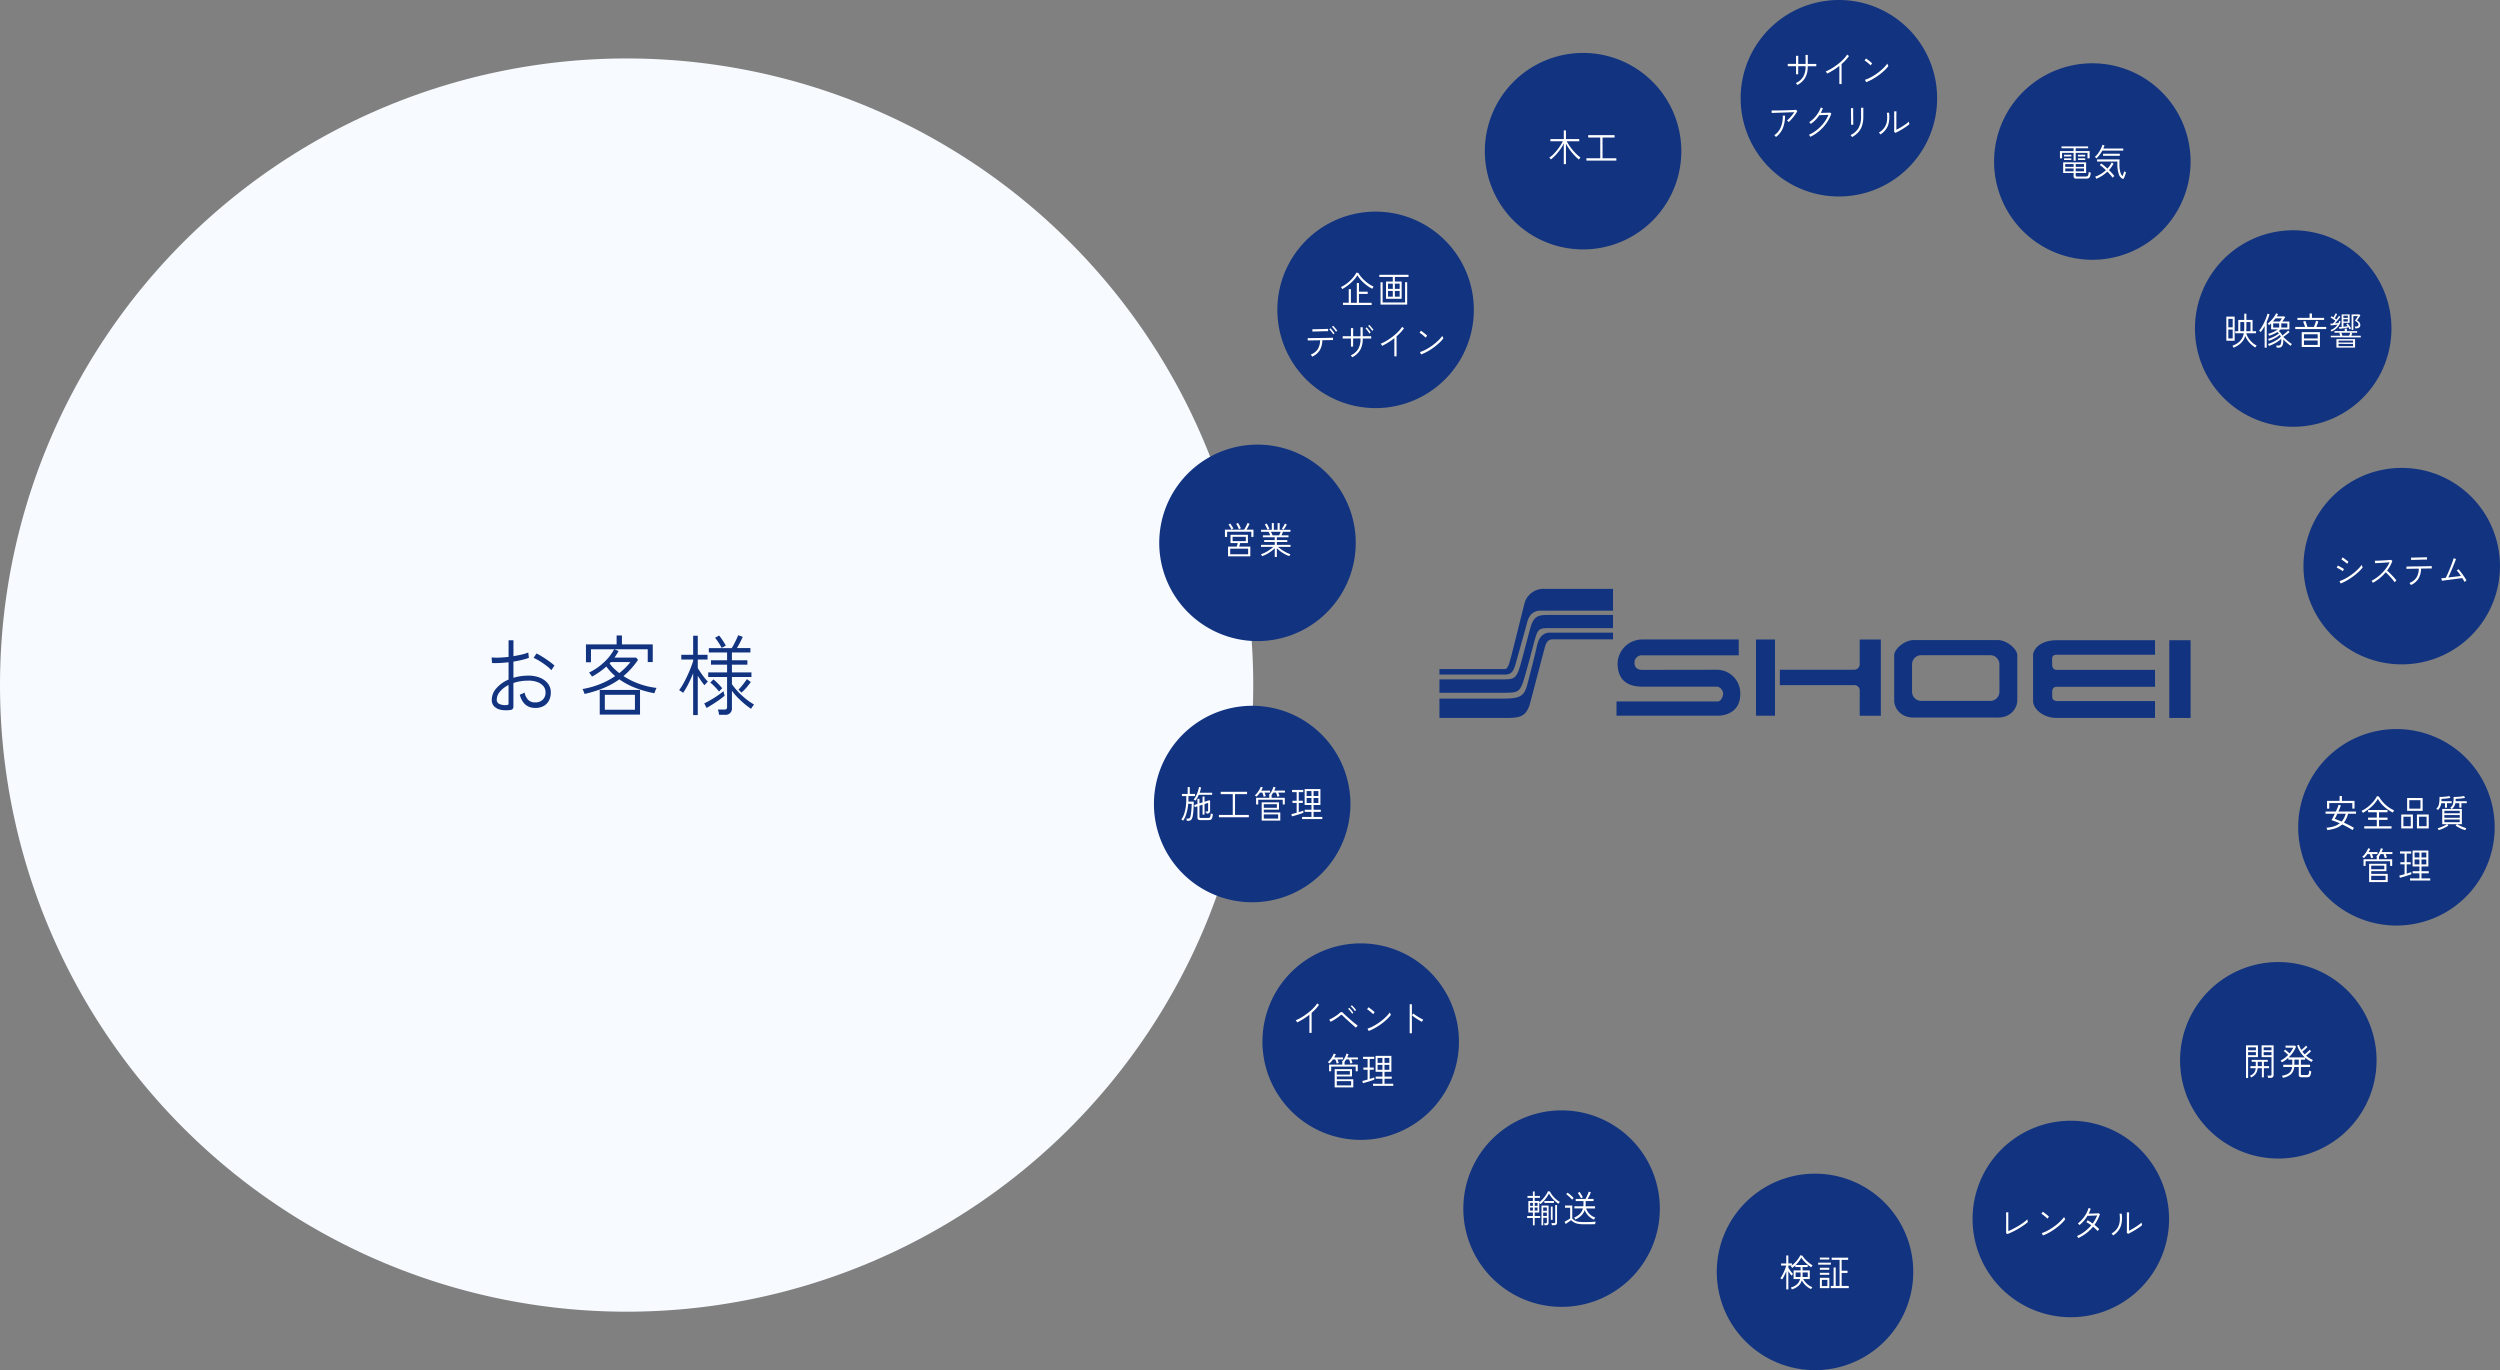 <svg xmlns="http://www.w3.org/2000/svg" width="704.276" height="385.988" viewBox="0 0 704.276 385.988">
  <rect x="0" y="0" width="704.276" height="385.988" fill="#808080" stroke="none"/>
  <g id="グループ_530" data-name="グループ 530" transform="translate(-292.575 -5118.084)">
    <path id="パス_369" data-name="パス 369" d="M353.049,176.524A176.524,176.524,0,1,1,176.524,0,176.525,176.525,0,0,1,353.049,176.524" transform="translate(292.575 5134.553)" fill="#f7faff"/>
    <path id="パス_370" data-name="パス 370" d="M386.844,27.676A27.676,27.676,0,1,1,359.167,0a27.677,27.677,0,0,1,27.676,27.676" transform="translate(451.444 5118.084)" fill="#113380"/>
    <path id="パス_371" data-name="パス 371" d="M339.1,24.983a27.676,27.676,0,1,1-36.943-12.927A27.675,27.675,0,0,1,339.1,24.983" transform="translate(424.382 5123.681)" fill="#113380"/>
    <path id="パス_372" data-name="パス 372" d="M294.915,43.268a27.676,27.676,0,1,1-38.893,4.383,27.677,27.677,0,0,1,38.893-4.383" transform="translate(402.435 5140.469)" fill="#113380"/>
    <path id="パス_373" data-name="パス 373" d="M263.042,78.917A27.676,27.676,0,1,1,229.9,99.74a27.674,27.674,0,0,1,33.14-20.823" transform="translate(389.94 5165.114)" fill="#113380"/>
    <path id="パス_374" data-name="パス 374" d="M249.791,124.864A27.675,27.675,0,1,1,228.968,158a27.676,27.676,0,0,1,20.823-33.14" transform="translate(389.378 5192.741)" fill="#113380"/>
    <path id="パス_375" data-name="パス 375" d="M257.785,172.008A27.676,27.676,0,1,1,253.4,210.9a27.675,27.675,0,0,1,4.383-38.893" transform="translate(400.86 5217.877)" fill="#113380"/>
    <path id="パス_376" data-name="パス 376" d="M285.448,211.018a27.676,27.676,0,1,1,12.927,36.943,27.676,27.676,0,0,1-12.927-36.943" transform="translate(422.107 5235.539)" fill="#113380"/>
    <path id="パス_377" data-name="パス 377" d="M327.291,234.158a27.676,27.676,0,1,1,27.677,27.676,27.676,27.676,0,0,1-27.677-27.676" transform="translate(448.918 5242.237)" fill="#113380"/>
    <path id="パス_378" data-name="パス 378" d="M375.037,236.856a27.676,27.676,0,1,1,36.943,12.927,27.675,27.675,0,0,1-36.943-12.927" transform="translate(475.975 5236.635)" fill="#113380"/>
    <path id="パス_379" data-name="パス 379" d="M419.22,218.568a27.676,27.676,0,1,1,38.893-4.383,27.677,27.677,0,0,1-38.893,4.383" transform="translate(497.927 5219.852)" fill="#113380"/>
    <path id="パス_380" data-name="パス 380" d="M451.1,182.922a27.676,27.676,0,1,1,33.14-20.823,27.674,27.674,0,0,1-33.14,20.823" transform="translate(510.418 5195.203)" fill="#113380"/>
    <path id="パス_381" data-name="パス 381" d="M464.348,136.975a27.676,27.676,0,1,1,20.823-33.14,27.675,27.675,0,0,1-20.823,33.14" transform="translate(510.98 5167.576)" fill="#113380"/>
    <path id="パス_382" data-name="パス 382" d="M456.35,89.828a27.676,27.676,0,1,1,4.383-38.893,27.675,27.675,0,0,1-4.383,38.893" transform="translate(499.501 5142.443)" fill="#113380"/>
    <path id="パス_383" data-name="パス 383" d="M428.692,50.822a27.676,27.676,0,1,1-12.927-36.943,27.676,27.676,0,0,1,12.927,36.943" transform="translate(478.25 5124.777)" fill="#113380"/>
    <path id="パス_384" data-name="パス 384" d="M342.452,18.11c-.019-.035-.053-.09-.1-.163s-.107-.147-.16-.223a.669.669,0,0,0-.128-.143,4.567,4.567,0,0,0,2.083-1.813,5.59,5.59,0,0,0,.647-2.815v-.115h-2.07v2.277h-.613V12.839h-1.044c-.344,0-.636,0-.873,0l-.413,0v-.663h.8c.223,0,.466,0,.732,0s.532,0,.8,0V11.59c0-.243,0-.488-.006-.738s-.006-.463-.01-.637,0-.277,0-.306h.642c0,.029,0,.13,0,.306s-.006.388-.006.637V12.2h2.07v-.612c0-.259,0-.53,0-.812s-.01-.525-.013-.732,0-.333,0-.375h.632V12.2c.359,0,.709,0,1.06,0s.647,0,.893,0h.442v.663l-.432,0q-.37,0-.9,0H345.4v.115a6.091,6.091,0,0,1-.729,3.142,5.379,5.379,0,0,1-2.224,2.014" transform="translate(456.427 5123.896)" fill="#fff"/>
    <path id="パス_385" data-name="パス 385" d="M350.3,17.917V12.793A18.305,18.305,0,0,1,348.595,14a19.109,19.109,0,0,1-1.729.966,2.692,2.692,0,0,0-.182-.312,1.992,1.992,0,0,0-.231-.29,11.608,11.608,0,0,0,1.319-.642q.694-.392,1.385-.876t1.326-1.028a12.75,12.75,0,0,0,1.155-1.106A7.5,7.5,0,0,0,352.5,9.6l.519.41a11.042,11.042,0,0,1-.945,1.166,14.655,14.655,0,0,1-1.143,1.1v5.64Z" transform="translate(460.439 5123.856)" fill="#fff"/>
    <path id="パス_386" data-name="パス 386" d="M355,12.245a3.329,3.329,0,0,0-.315-.317c-.147-.133-.311-.274-.488-.421s-.351-.28-.512-.4a2.9,2.9,0,0,0-.4-.253l.4-.568a4.077,4.077,0,0,1,.413.283l.519.4c.178.141.341.275.487.4a3.4,3.4,0,0,1,.317.295Zm-1.263,4.713-.335-.665a9.356,9.356,0,0,0,1.414-.58,14.293,14.293,0,0,0,1.451-.844,16.678,16.678,0,0,0,1.371-1.007,13.207,13.207,0,0,0,1.178-1.079,9.884,9.884,0,0,0,.882-1.044c.011.035.04.1.08.2s.085.2.134.29a2.128,2.128,0,0,1,.091.2,9.5,9.5,0,0,1-1.161,1.275,17.111,17.111,0,0,1-1.56,1.292,17.14,17.14,0,0,1-1.771,1.139,12.388,12.388,0,0,1-1.776.828" transform="translate(464.55 5124.268)" fill="#fff"/>
    <path id="パス_387" data-name="パス 387" d="M341.724,22.785a1.524,1.524,0,0,0-.207-.251,1.671,1.671,0,0,0-.258-.211,5.643,5.643,0,0,0,.708-.639q.375-.394.738-.842c.237-.3.444-.581.617-.849l-.932.026c-.376.011-.78.026-1.214.043s-.873.034-1.315.048-.86.027-1.254.04-.738.027-1.025.038-.5.019-.623.026l-.022-.716c.183.006.452.01.817.01s.781,0,1.251-.01.954-.019,1.457-.032l1.436-.043c.456-.013.853-.029,1.195-.046s.575-.037.709-.059l.383.338a6.622,6.622,0,0,1-.476.818c-.194.291-.407.583-.636.874s-.463.562-.7.812a6.972,6.972,0,0,1-.653.626m-3.566,4.2a2.313,2.313,0,0,0-.2-.269,1.628,1.628,0,0,0-.263-.248,4.971,4.971,0,0,0,1.848-2.266,8.4,8.4,0,0,0,.548-3.257h.632A9.213,9.213,0,0,1,340.1,24.5a5.817,5.817,0,0,1-1.939,2.484" transform="translate(454.719 5129.699)" fill="#fff"/>
    <path id="パス_388" data-name="パス 388" d="M343.9,27.178a1.014,1.014,0,0,0-.1-.173c-.057-.082-.11-.162-.163-.243a.9.9,0,0,0-.131-.163,10.431,10.431,0,0,0,2.283-1.4,11.428,11.428,0,0,0,1.9-1.941A9.492,9.492,0,0,0,349,20.991l-.647.026c-.25.011-.5.019-.759.026s-.487.014-.693.022-.362.01-.458.01a9.977,9.977,0,0,1-1.089,1.339,8.8,8.8,0,0,1-1.316,1.129c-.019-.029-.059-.077-.118-.147s-.125-.139-.194-.207a.788.788,0,0,0-.157-.131,7.566,7.566,0,0,0,1.379-1.145,9,9,0,0,0,1.135-1.449,7.536,7.536,0,0,0,.764-1.56l.586.232c-.086.224-.176.445-.277.665s-.2.432-.317.642l.727-.021.837-.021c.279-.006.514-.014.711-.021a3.312,3.312,0,0,0,.338-.021l.355.251a10.114,10.114,0,0,1-1.332,2.658,11.96,11.96,0,0,1-2.042,2.255,11.483,11.483,0,0,1-2.54,1.656" transform="translate(458.667 5129.45)" fill="#fff"/>
    <path id="パス_389" data-name="パス 389" d="M351.238,27.226a.9.9,0,0,0-.1-.175c-.055-.08-.11-.162-.173-.242a1.027,1.027,0,0,0-.138-.163,5,5,0,0,0,2.227-1.962,6.214,6.214,0,0,0,.735-3.195V20.336c0-.207,0-.412-.006-.612s0-.371,0-.516v-.259h.64V21.49a8.1,8.1,0,0,1-.341,2.472,5.071,5.071,0,0,1-1.044,1.865,6.63,6.63,0,0,1-1.795,1.4m-.269-3.48a3.385,3.385,0,0,0,0-.375c0-.227,0-.516,0-.863s0-.716-.006-1.1-.006-.753-.013-1.1-.013-.631-.014-.86,0-.352,0-.375h.621v.38c0,.226,0,.511,0,.855s.006.706.01,1.086.006.741.01,1.086.01.631.016.86.01.36.01.4Z" transform="translate(463.069 5129.478)" fill="#fff"/>
    <path id="パス_390" data-name="パス 390" d="M356.246,26.1a1.622,1.622,0,0,0-.115-.163c-.056-.075-.115-.147-.179-.221a.867.867,0,0,0-.146-.154,4.872,4.872,0,0,0,1.585-1.428,4.355,4.355,0,0,0,.693-1.849A8.215,8.215,0,0,0,358.057,20l.594-.062a7.438,7.438,0,0,1-.253,3.595,5.251,5.251,0,0,1-2.152,2.562m4.207-.444-.344-.306c.006-.1.01-.29.013-.552s.006-.56.006-.892v-1.76c0-.259,0-.551-.006-.869s0-.631,0-.934,0-.552-.01-.748h.642c0,.1,0,.261-.006.469s-.007.437-.01.69,0,.5,0,.743V24.77c.269-.127.572-.288.913-.484s.689-.408,1.033-.633.657-.442.938-.65a4.376,4.376,0,0,0,.631-.543,1.372,1.372,0,0,0,.035.237,2.863,2.863,0,0,0,.077.312c.029.1.045.162.054.189a6.727,6.727,0,0,1-.636.506c-.253.183-.535.371-.837.564s-.607.381-.914.559-.6.341-.87.485-.506.259-.7.343" transform="translate(466.064 5129.866)" fill="#fff"/>
    <path id="パス_391" data-name="パス 391" d="M261.537,52.6c-.043-.083-.1-.187-.181-.311a1.929,1.929,0,0,0-.191-.267,8.1,8.1,0,0,0,1.27-.717,11.141,11.141,0,0,0,2.323-2.162,6.626,6.626,0,0,0,.765-1.18l.557.083a6.931,6.931,0,0,0,.785,1.129,10.4,10.4,0,0,0,1.06,1.086,11.445,11.445,0,0,0,1.211.943,8.3,8.3,0,0,0,1.247.7,1.718,1.718,0,0,0-.2.285c-.067.118-.125.227-.171.327a10.38,10.38,0,0,1-1.63-1.012,11.451,11.451,0,0,1-1.46-1.318,8.794,8.794,0,0,1-1.116-1.476,8.911,8.911,0,0,1-1.11,1.444,12.554,12.554,0,0,1-1.464,1.329,13.04,13.04,0,0,1-1.693,1.116m.2,4.471v-.623h1.63V52.615h.612v3.837h1.667V50.876h.6v2.445h2.464v.644h-2.464v2.487h3.576v.623Z" transform="translate(409.159 5146.925)" fill="#fff"/>
    <path id="パス_392" data-name="パス 392" d="M269.815,55.105v-4.86h1.906v-1.3h-3.8v-.6h8.231v.6H272.3v1.3h1.917v4.86Zm-1.545,1.633v-6.3h.584v5.693h6.328V50.434h.594v6.3Zm2.109-4.428h1.342V50.836h-1.342Zm0,2.2h1.342V52.88h-1.342Zm1.926-2.2h1.351V50.836H272.3Zm0,2.2h1.351V52.88H272.3Z" transform="translate(413.218 5147.154)" fill="#fff"/>
    <path id="パス_393" data-name="パス 393" d="M256.584,66.009a1.27,1.27,0,0,0-.1-.179c-.056-.083-.112-.167-.168-.248a1.041,1.041,0,0,0-.135-.163,4.1,4.1,0,0,0,1.979-1.529,4.782,4.782,0,0,0,.657-2.5l-1.231.021c-.4.006-.764.014-1.092.018s-.594.006-.8.014l-.351.01-.027-.663h.349q.31,0,.817-.01t1.119-.018c.413,0,.839-.006,1.279-.014s.866-.016,1.279-.021.788-.016,1.126-.021l.82-.021c.21-.01.325-.013.351-.013l.01.666c-.032,0-.2,0-.485,0s-.657.01-1.1.018l-1.438.021a5.512,5.512,0,0,1-.735,2.85,4.8,4.8,0,0,1-2.12,1.777m.066-7.054-.029-.663.37-.006c.218,0,.493-.008.821-.014s.679-.018,1.042-.027.709-.018,1.034-.026.6-.016.813-.022.341-.011.365-.011l.019.655c-.03,0-.155,0-.375,0s-.488.01-.813.016-.669.014-1.03.026-.706.019-1.031.027-.6.016-.813.021-.344.016-.375.021m5.867.78a4.357,4.357,0,0,0-.319-.495c-.131-.183-.272-.359-.416-.527a4.4,4.4,0,0,0-.388-.412l.343-.283a4.976,4.976,0,0,1,.38.415q.226.269.437.549a4.876,4.876,0,0,1,.315.458ZM263.3,59a4.33,4.33,0,0,0-.331-.484c-.138-.176-.279-.346-.426-.511a3.3,3.3,0,0,0-.4-.4l.335-.283a3.614,3.614,0,0,1,.394.4c.154.176.3.352.445.532a5.05,5.05,0,0,1,.331.448Z" transform="translate(405.643 5152.55)" fill="#fff"/>
    <path id="パス_394" data-name="パス 394" d="M264.161,66.268a1.86,1.86,0,0,0-.109-.163l-.167-.221a1.022,1.022,0,0,0-.128-.154,4.554,4.554,0,0,0,2.1-1.813A5.6,5.6,0,0,0,266.5,61.1v-.117H264.42v2.279h-.615V60.986c-.4,0-.77,0-1.108.006s-.61,0-.828,0-.347,0-.392.011v-.676l.373.006c.219,0,.5,0,.837,0s.717,0,1.118.01V58.43a3.7,3.7,0,0,0-.01-.375h.644c0,.035,0,.162-.006.379s-.006.495-.01.828,0,.7,0,1.09H266.5v-.61c0-.261,0-.53,0-.812s-.006-.527-.01-.738-.006-.338-.006-.38h.636v2.54q.61-.01,1.126-.01c.341,0,.626,0,.85,0l.41-.006v.676c-.046-.006-.181-.011-.4-.011s-.506,0-.853,0-.722-.006-1.129-.006V61.1a6.1,6.1,0,0,1-.735,3.147,5.428,5.428,0,0,1-2.218,2.019m4.829-6.684a4.271,4.271,0,0,0-.311-.5c-.131-.181-.269-.357-.411-.527a4.6,4.6,0,0,0-.389-.412l.335-.283a4.039,4.039,0,0,1,.389.416c.149.179.3.36.437.543a4.565,4.565,0,0,1,.315.464Zm.788-.738a4.569,4.569,0,0,0-.328-.485c-.135-.176-.275-.346-.423-.511a3.511,3.511,0,0,0-.4-.4l.335-.285a3.512,3.512,0,0,1,.394.4c.154.175.3.352.445.532s.253.328.331.448Z" transform="translate(409.346 5152.459)" fill="#fff"/>
    <path id="パス_395" data-name="パス 395" d="M272.014,65.817V60.693A18.293,18.293,0,0,1,270.3,61.9a19.106,19.106,0,0,1-1.729.966,2.7,2.7,0,0,0-.183-.312,1.992,1.992,0,0,0-.231-.29,11.608,11.608,0,0,0,1.319-.642q.694-.392,1.385-.876t1.326-1.028a12.752,12.752,0,0,0,1.154-1.106,7.5,7.5,0,0,0,.863-1.111l.519.41a11.035,11.035,0,0,1-.945,1.166,14.65,14.65,0,0,1-1.143,1.1v5.64Z" transform="translate(413.365 5152.657)" fill="#fff"/>
    <path id="パス_396" data-name="パス 396" d="M276.714,60.145a3.769,3.769,0,0,0-.315-.317c-.147-.133-.311-.274-.492-.421s-.347-.28-.512-.4a2.715,2.715,0,0,0-.4-.253l.4-.568a4.08,4.08,0,0,1,.413.283c.165.127.336.261.516.4s.341.275.49.4.251.224.317.295Zm-1.267,4.713-.335-.665a9.228,9.228,0,0,0,1.414-.58,14.3,14.3,0,0,0,1.451-.844,15.651,15.651,0,0,0,1.371-1.007,13.2,13.2,0,0,0,1.179-1.079,9.178,9.178,0,0,0,.882-1.044c.011.035.04.1.08.2s.088.2.134.29a1.5,1.5,0,0,1,.091.2,9.451,9.451,0,0,1-1.158,1.275,17.4,17.4,0,0,1-3.331,2.431,12.5,12.5,0,0,1-1.779.828" transform="translate(417.476 5153.069)" fill="#fff"/>
    <path id="パス_397" data-name="パス 397" d="M240.762,95.957V93.9h5.408c.122-.189.243-.4.371-.642s.245-.471.351-.7a5.37,5.37,0,0,0,.226-.536l.594.2q-.132.327-.373.8c-.159.317-.322.608-.48.874h1.936v2.058h-.6V94.492h-6.821v1.465Zm.873,5.46V98.666H244.1c.05-.149.1-.312.144-.492s.082-.343.115-.49h-2.034v-2.33h4.908v2.33h-2.2c-.032.147-.072.314-.118.5s-.094.344-.141.485h3.134v2.751Zm.969-7.537c-.059-.141-.138-.3-.234-.476s-.2-.347-.312-.516a2.981,2.981,0,0,0-.3-.4l.488-.317c.1.127.21.274.322.444s.219.335.322.5a4.525,4.525,0,0,1,.237.428Zm-.355,6.946h5.05V99.255h-5.05Zm.673-3.7h3.718V95.914h-3.718Zm1.773-3.331a4.369,4.369,0,0,0-.2-.5c-.091-.194-.187-.384-.288-.575a3.447,3.447,0,0,0-.287-.453l.516-.274c.085.127.178.282.285.464s.2.367.3.552a4.43,4.43,0,0,1,.223.49Z" transform="translate(396.891 5173.396)" fill="#fff"/>
    <path id="パス_398" data-name="パス 398" d="M250.987,101.576V99.1a8.2,8.2,0,0,1-1.026.886,10.545,10.545,0,0,1-1.235.786,7.922,7.922,0,0,1-1.3.564.638.638,0,0,0-.08-.152c-.048-.075-.1-.151-.144-.227a.684.684,0,0,0-.11-.147,6.685,6.685,0,0,0,.938-.37,10.38,10.38,0,0,0,.961-.52q.468-.291.886-.6a8.441,8.441,0,0,0,.722-.591h-3.478v-.559h3.862v-.823h-2.97v-.536h2.97V96.03h-3.334v-.559h2.058c-.062-.16-.135-.331-.216-.511a2.729,2.729,0,0,0-.253-.469h-2.117v-.568h3.036v-1.9h.576v1.9h1.054v-1.9h.584v1.9h3.041v.568H253.3c-.059.155-.125.319-.2.49s-.149.336-.218.49h1.982v.559h-3.287v.781h2.943v.536h-2.943v.823h3.854v.559h-3.51a10.747,10.747,0,0,0,1,.78,11.35,11.35,0,0,0,1.236.754,7.073,7.073,0,0,0,1.247.522,1,1,0,0,0-.1.152c-.048.082-.091.16-.13.237s-.062.13-.074.159a8.12,8.12,0,0,1-1.283-.559,9.578,9.578,0,0,1-1.22-.78,8.689,8.689,0,0,1-1.017-.886v2.466Zm-2.032-7.685q-.077-.168-.207-.437c-.085-.179-.179-.362-.275-.549a3.545,3.545,0,0,0-.295-.469l.538-.295q.123.19.279.48c.1.194.2.383.288.568s.155.333.2.437Zm1.409,1.58h1.859c.07-.146.142-.309.221-.484s.144-.341.2-.5h-2.721c.082.162.163.333.243.511s.144.336.2.469m3.1-1.58-.482-.285a5.468,5.468,0,0,0,.466-.695,6.636,6.636,0,0,0,.38-.749l.556.264c-.078.162-.171.336-.285.527s-.221.368-.335.533-.211.3-.3.405" transform="translate(400.699 5173.416)" fill="#fff"/>
    <path id="パス_399" data-name="パス 399" d="M234.639,147.98a2.641,2.641,0,0,0-.053-.322,2.555,2.555,0,0,0-.082-.3h.548a.537.537,0,0,0,.413-.168,1.629,1.629,0,0,0,.256-.716c.04-.17.075-.389.112-.66s.066-.562.094-.874.053-.623.069-.929.021-.578.021-.817h-.985a14.251,14.251,0,0,1-.269,1.835,10.762,10.762,0,0,1-.485,1.633,5.579,5.579,0,0,1-.684,1.286.981.981,0,0,0-.144-.122,2.192,2.192,0,0,0-.216-.143.618.618,0,0,0-.157-.072,5.009,5.009,0,0,0,.767-1.435,10.419,10.419,0,0,0,.482-1.971,15.289,15.289,0,0,0,.168-2.319v-.865H233.27v-.612h1.609v-1.939h.6v1.939h1.484v.612h-1.87v.865c0,.112,0,.224,0,.336s-.01.229-.014.349h1.513c0,.492-.01,1-.035,1.523s-.053,1.009-.093,1.454a10.271,10.271,0,0,1-.151,1.081,2.3,2.3,0,0,1-.416,1.028.98.98,0,0,1-.791.322Zm2.455-5.672a.863.863,0,0,0-.149-.11c-.072-.046-.144-.09-.216-.131a1.334,1.334,0,0,0-.154-.085,4.461,4.461,0,0,0,.519-.759,8.818,8.818,0,0,0,.453-.959,9.376,9.376,0,0,0,.344-.982,5.256,5.256,0,0,0,.187-.833l.586.138c-.051.259-.11.514-.179.759a7.252,7.252,0,0,1-.234.727h3.528v.591h-3.766a9.16,9.16,0,0,1-.919,1.644m1.351,5.472a.92.92,0,0,1-.62-.168.74.74,0,0,1-.187-.57V143.9l-.748.243-.171-.6.919-.295v-1.456h.567v1.276l.873-.285v-1.633h.556v1.465l1.311-.421.259.136v2.783a.869.869,0,0,1-.207.607.986.986,0,0,1-.685.258.972.972,0,0,0-.344-.336q-.01-.065-.019-.154a.411.411,0,0,0-.027-.131h.381a.286.286,0,0,0,.344-.347v-2.067l-1.014.327v2.974h-.556v-2.8l-.873.283v3.089a.317.317,0,0,0,.394.359h1.963a1.489,1.489,0,0,0,.436-.053.453.453,0,0,0,.259-.327,4.405,4.405,0,0,0,.138-.927,2.345,2.345,0,0,0,.279.131c.115.046.215.083.3.111a4.8,4.8,0,0,1-.165.975,1.124,1.124,0,0,1-.275.49.694.694,0,0,1-.379.179,3.339,3.339,0,0,1-.48.032h-2.224Z" transform="translate(392.271 5201.33)" fill="#fff"/>
    <path id="パス_400" data-name="パス 400" d="M239.7,146.468v-.653h3.9v-5.851h-3.392V139.3h7.425v.665h-3.39v5.851h3.891v.653Z" transform="translate(396.254 5201.841)" fill="#fff"/>
    <path id="パス_401" data-name="パス 401" d="M248.524,141.232c-.042-.17-.094-.362-.163-.581s-.141-.413-.213-.589h-.679a6.46,6.46,0,0,1-.466.612,6.352,6.352,0,0,1-.493.516c-.019-.014-.062-.048-.134-.1s-.141-.1-.216-.154a.694.694,0,0,0-.147-.085,5.026,5.026,0,0,0,.666-.7,8.116,8.116,0,0,0,.6-.871,4.738,4.738,0,0,0,.416-.863l.585.189c-.062.147-.131.3-.207.444s-.152.3-.243.453h2.493v.559h-1.564a5.224,5.224,0,0,1,.2.516c.059.183.109.344.151.485l-.17.048c-.087.024-.171.046-.253.067a.765.765,0,0,0-.162.054m-2.139,2.171v-1.877H250.1v-.717l-.075-.042a.146.146,0,0,0-.059-.022,4,4,0,0,0,.548-.679,6.29,6.29,0,0,0,.456-.828,4.994,4.994,0,0,0,.291-.821l.6.157c-.045.141-.1.291-.163.448s-.135.319-.21.48h3.028v.559h-1.889c.072.168.138.344.2.527s.109.341.144.474a.867.867,0,0,0-.184.037l-.258.074a.94.94,0,0,0-.162.059c-.042-.184-.095-.383-.16-.6s-.135-.407-.207-.575H251.2c-.072.126-.144.247-.223.363s-.154.226-.229.331v.77h3.72V143.4h-.586v-1.329h-6.9V143.4Zm1.572,4.543V142.8h4.879v2.066h-4.285v.78H253.2v2.3Zm.594-3.6h3.691V143.33h-3.691Zm0,3.036h4.043v-1.191h-4.043Z" transform="translate(400.047 5201.311)" fill="#fff"/>
    <path id="パス_402" data-name="パス 402" d="M252.627,146.514l-.181-.632c.194-.042.42-.1.682-.168s.532-.144.812-.221v-2.773h-1.188v-.612h1.188v-2.424h-1.291v-.612H255.8v.612h-1.267v2.424h1.132v.612h-1.132v2.594c.256-.077.5-.151.719-.221s.416-.135.575-.191v.612q-.267.106-.676.242c-.272.091-.559.184-.866.28s-.607.184-.9.269-.544.154-.764.21m2.849.759v-.6h2.644v-1.424h-1.906v-.6h1.906V143.31h-1.926v-4.492h4.447v4.492H258.7v1.339h2.042v.6H258.7v1.424h2.464v.6Zm1.283-6.493h1.361v-1.391h-1.361Zm0,1.96h1.361v-1.4h-1.361Zm1.946-1.96h1.361v-1.391H258.7Zm0,1.96h1.361v-1.4H258.7Z" transform="translate(403.916 5201.552)" fill="#fff"/>
    <path id="パス_403" data-name="パス 403" d="M257.067,184.84v-5.124a18.293,18.293,0,0,1-1.71,1.207,19.115,19.115,0,0,1-1.729.966,2.7,2.7,0,0,0-.183-.312,1.985,1.985,0,0,0-.231-.29,11.609,11.609,0,0,0,1.319-.642q.694-.391,1.385-.876t1.326-1.028a12.761,12.761,0,0,0,1.155-1.106,7.5,7.5,0,0,0,.863-1.111l.519.41a11.047,11.047,0,0,1-.945,1.166,14.641,14.641,0,0,1-1.143,1.1v5.64Z" transform="translate(404.378 5224.223)" fill="#fff"/>
    <path id="パス_404" data-name="パス 404" d="M266.65,183.185c-.115-.093-.275-.224-.476-.4s-.427-.371-.68-.6-.514-.46-.78-.7-.528-.477-.778-.706-.469-.434-.66-.616-.338-.327-.442-.432c-.128-.127-.224-.191-.3-.191a.649.649,0,0,0-.325.191,6.271,6.271,0,0,1-.6.479c-.239.173-.488.344-.751.517s-.516.327-.757.464-.447.243-.612.32l-.376-.621a7.11,7.11,0,0,0,.682-.327c.259-.141.532-.3.813-.474s.548-.355.794-.538a6.641,6.641,0,0,0,.634-.517.867.867,0,0,1,.524-.274.833.833,0,0,1,.522.327c.115.12.3.3.549.533s.541.495.865.78.65.572.985.858.65.549.945.781.535.407.719.527a1.946,1.946,0,0,0-.163.175c-.072.08-.138.162-.2.242a1.173,1.173,0,0,0-.134.2m-1.084-3.923a3.969,3.969,0,0,0-.327-.484c-.134-.176-.274-.346-.421-.512a3.768,3.768,0,0,0-.4-.394l.325-.3c.109.1.237.234.394.405s.3.351.444.533.255.333.331.453Zm.769-.748a4.456,4.456,0,0,0-.347-.479c-.141-.173-.285-.338-.434-.5a4.677,4.677,0,0,0-.407-.384l.325-.3a5.118,5.118,0,0,1,.4.391c.157.168.309.341.46.517s.266.322.351.442Z" transform="translate(407.927 5224.424)" fill="#fff"/>
    <path id="パス_405" data-name="パス 405" d="M267.479,179.168a3.321,3.321,0,0,0-.315-.317c-.147-.133-.311-.274-.488-.421s-.351-.28-.512-.4a2.9,2.9,0,0,0-.4-.253l.4-.568a4.073,4.073,0,0,1,.413.283l.519.4c.178.141.341.275.487.4a3.4,3.4,0,0,1,.317.295Zm-1.263,4.713-.335-.664a9.359,9.359,0,0,0,1.414-.58,14.289,14.289,0,0,0,1.451-.844,16.677,16.677,0,0,0,1.371-1.007,13.19,13.19,0,0,0,1.178-1.079,9.872,9.872,0,0,0,.882-1.044c.011.035.04.1.08.2s.085.2.134.29a2.155,2.155,0,0,1,.091.2,9.5,9.5,0,0,1-1.161,1.275,17.138,17.138,0,0,1-3.331,2.431,12.382,12.382,0,0,1-1.776.828" transform="translate(411.925 5224.635)" fill="#fff"/>
    <path id="パス_406" data-name="パス 406" d="M273.266,176.674h.613v8.17h-.613Zm3.449,4.954c-.187-.091-.407-.213-.663-.364s-.519-.314-.794-.49-.532-.349-.773-.522-.434-.322-.588-.448l.354-.538q.23.19.591.437c.239.165.492.331.761.5s.535.32.8.463a7.336,7.336,0,0,0,.687.343,1.643,1.643,0,0,0-.119.175c-.053.088-.106.176-.154.264l-.1.184" transform="translate(416.435 5224.314)" fill="#fff"/>
    <path id="パス_407" data-name="パス 407" d="M261.363,188.174c-.04-.17-.093-.363-.162-.581s-.141-.415-.213-.589h-.679a6.5,6.5,0,0,1-.466.61,6.4,6.4,0,0,1-.493.517c-.019-.014-.062-.048-.134-.1s-.141-.1-.216-.154a.7.7,0,0,0-.147-.085,5.117,5.117,0,0,0,.666-.7,8.275,8.275,0,0,0,.6-.871,4.847,4.847,0,0,0,.416-.863l.584.189c-.062.147-.131.295-.207.443s-.154.3-.243.452h2.492V187H261.6a5.23,5.23,0,0,1,.2.516c.059.183.109.344.151.485-.029.006-.082.022-.17.048s-.171.046-.253.067a.833.833,0,0,0-.163.054m-2.138,2.171v-1.877h3.718v-.717l-.075-.042a.146.146,0,0,0-.059-.022,4,4,0,0,0,.548-.679,6.4,6.4,0,0,0,.456-.828,4.833,4.833,0,0,0,.29-.821l.6.157c-.043.141-.1.291-.162.448s-.135.319-.21.479h3.028V187h-1.889c.072.168.138.343.2.527s.109.341.144.474a.894.894,0,0,0-.186.037l-.256.074a.941.941,0,0,0-.162.059c-.042-.184-.094-.383-.16-.6s-.134-.405-.207-.573h-.813c-.072.126-.143.247-.221.364s-.154.226-.229.331v.77h3.718v1.877h-.584v-1.329h-6.9v1.329Zm1.572,4.543v-5.143h4.879v2.066h-4.285v.78h4.647v2.3Zm.594-3.606h3.691V190.27h-3.691Zm0,3.036h4.043v-1.191h-4.043Z" transform="translate(407.768 5229.536)" fill="#fff"/>
    <path id="パス_408" data-name="パス 408" d="M265.109,193.456l-.183-.632c.194-.042.42-.1.682-.168l.813-.221v-2.773h-1.188v-.612h1.188v-2.424h-1.292v-.612h3.153v.612h-1.267v2.424h1.132v.612h-1.132v2.594c.256-.078.5-.151.719-.221s.416-.135.576-.191v.612c-.179.07-.4.151-.676.242s-.561.184-.866.279-.607.186-.9.269-.544.155-.762.211m2.849.759v-.6H270.6v-1.424h-1.9v-.6h1.9v-1.339h-1.926V185.76h4.447v4.492h-1.934v1.339h2.042v.6h-2.042v1.424h2.464v.6Zm1.283-6.493H270.6V186.33H269.24Zm0,1.96H270.6v-1.4H269.24Zm1.946-1.96h1.361V186.33h-1.361Zm0,1.96h1.361v-1.4h-1.361Z" transform="translate(411.42 5229.777)" fill="#fff"/>
    <path id="パス_409" data-name="パス 409" d="M295.547,219.187V217.12h-1.611v-.559h1.611v-.98h-1.283v-3.257h1.283v-.874h-1.523V210.9h1.523v-1.254h.5V210.9h1.484v.549h-1.484v.874h1.291v.347a4.793,4.793,0,0,0,.711-.6,9.329,9.329,0,0,0,.7-.8,8.145,8.145,0,0,0,.61-.874,6.508,6.508,0,0,0,.431-.833l.576.106a4.945,4.945,0,0,0,.487.833,7.521,7.521,0,0,0,.685.833,7.078,7.078,0,0,0,.791.722,4.328,4.328,0,0,0,.813.511,1.047,1.047,0,0,0-.125.149c-.056.077-.109.154-.163.231a1.575,1.575,0,0,0-.093.159,5.122,5.122,0,0,1-.735-.527,9.644,9.644,0,0,1-.761-.722,8.223,8.223,0,0,1-.682-.817,6.751,6.751,0,0,1-.506-.812,8.491,8.491,0,0,1-.644,1.058,9.84,9.84,0,0,1-.857,1.07,6.774,6.774,0,0,1-.935.855,1.808,1.808,0,0,0-.13-.179q-.1-.127-.178-.221v2.772h-1.291v.98h1.55v.559h-1.55v2.067Zm-.794-5.483h.794v-.844h-.794Zm0,1.329h.794v-.854h-.794Zm1.3-1.329h.8v-.844h-.8Zm0,1.329h.8v-.854h-.8Zm1.914,4.142V213.62h2v4.788a.8.8,0,0,1-.17.568.786.786,0,0,1-.588.179h-.384c-.013-.077-.03-.175-.056-.29a1.74,1.74,0,0,0-.079-.269h.46a.429.429,0,0,0,.256-.058.316.316,0,0,0,.072-.248v-1.223h-1.025v2.109Zm.482-4.08h1.026v-.938h-1.026Zm0,1.465h1.026v-.97h-1.026Zm.325-4.227h2.711v.548h-2.711ZM300.6,213.9h.5v3.742h-.5Zm.288,5.251a2.183,2.183,0,0,0-.053-.306,1.982,1.982,0,0,0-.082-.274h.719a.415.415,0,0,0,.272-.069.321.321,0,0,0,.082-.258v-4.765h.519v4.871a.849.849,0,0,1-.187.6.8.8,0,0,1-.607.2Z" transform="translate(428.863 5244.088)" fill="#fff"/>
    <path id="パス_410" data-name="パス 410" d="M306.045,218.844a9.773,9.773,0,0,1-1.628-.115,4.031,4.031,0,0,1-1.158-.368,3.582,3.582,0,0,1-.894-.676c-.111.07-.259.174-.456.311l-.589.416c-.2.141-.365.261-.5.359l-.307-.663c.167-.078.351-.174.554-.291s.4-.232.584-.347.328-.208.432-.279v-3.006h-1.44v-.633h2.034v3.638a3.036,3.036,0,0,0,.765.616,3.165,3.165,0,0,0,1.033.322,10.712,10.712,0,0,0,1.566.094c.73,0,1.348-.011,1.865-.037s.966-.058,1.353-.1c-.006.029-.021.093-.046.2s-.05.205-.072.311a1.289,1.289,0,0,0-.034.211c-.186.008-.439.014-.761.021s-.682.013-1.079.016-.807,0-1.227,0m-3.4-6.914a5.235,5.235,0,0,0-.476-.533c-.2-.2-.41-.392-.623-.58a6.405,6.405,0,0,0-.57-.448l.383-.432a6.371,6.371,0,0,1,.581.432c.219.183.432.37.636.565a6.875,6.875,0,0,1,.49.5c-.019.021-.062.067-.125.138s-.125.139-.181.21a1.517,1.517,0,0,0-.115.149m6.151,5.608a5.163,5.163,0,0,1-1.585-1.092,4.4,4.4,0,0,1-1.02-1.6,3.885,3.885,0,0,1-.978,1.555,6.219,6.219,0,0,1-1.657,1.113.922.922,0,0,0-.1-.175c-.05-.08-.1-.16-.146-.237a.8.8,0,0,0-.111-.147,5,5,0,0,0,1.633-1.049,3.33,3.33,0,0,0,.847-1.534h-2.386v-.612h2.5c.013-.12.026-.24.035-.363s.013-.251.013-.384V212.3H303.65v-.6H306.4a6.82,6.82,0,0,0,.344-.66q.182-.384.341-.764c.106-.253.187-.464.243-.632l.594.179a9.234,9.234,0,0,1-.408.95c-.176.351-.338.66-.492.927h1.657v.6h-2.215v.717c0,.133,0,.261-.013.384s-.021.243-.034.363H309.1v.612H306.59a4.088,4.088,0,0,0,2.591,2.572,1.009,1.009,0,0,0-.123.154c-.053.08-.106.165-.155.253s-.088.149-.107.184m-3.649-6a8.947,8.947,0,0,0-.437-.812,6.477,6.477,0,0,0-.476-.695l.5-.306a7.686,7.686,0,0,1,.512.769c.176.3.311.544.407.748-.03.014-.083.043-.152.085s-.141.083-.21.122a.951.951,0,0,0-.144.09" transform="translate(432.819 5244.136)" fill="#fff"/>
    <path id="パス_411" data-name="パス 411" d="M341.7,230.462a1.869,1.869,0,0,0-.114-.285,2.157,2.157,0,0,0-.144-.263,4.054,4.054,0,0,0,1.745-.913,3.068,3.068,0,0,0,.85-1.46H342.2v-2.436h1.973v-.938H342.7v-.484c-.139.133-.283.261-.429.384s-.3.237-.45.343a.794.794,0,0,0-.11-.152c-.061-.075-.118-.147-.178-.218a1.111,1.111,0,0,0-.123-.136,2.518,2.518,0,0,0,.267-.179h-.948v.642c.107.17.243.368.4.6s.322.447.492.655.315.37.437.49c-.019.021-.059.062-.126.126s-.125.128-.187.194-.1.115-.127.143a6.278,6.278,0,0,1-.426-.552c-.165-.227-.319-.461-.466-.7v5.134h-.584v-5.124a13.16,13.16,0,0,1-.559,1.255,9.835,9.835,0,0,1-.6,1.065,1.712,1.712,0,0,0-.144-.1c-.069-.046-.142-.091-.211-.138a1.238,1.238,0,0,0-.152-.09,8.012,8.012,0,0,0,.5-.807c.171-.306.33-.623.48-.953s.285-.657.4-.975a8.524,8.524,0,0,0,.271-.86h-1.446v-.591h1.457V220.9h.584v2.235h1.017v.538a7.455,7.455,0,0,0,.99-.89,9.036,9.036,0,0,0,.82-1.018,7.412,7.412,0,0,0,.557-.927l.567.106a5.979,5.979,0,0,0,.552.748,9.7,9.7,0,0,0,.738.765c.269.248.54.479.815.69a8.367,8.367,0,0,0,.786.538,1.136,1.136,0,0,0-.13.147c-.062.077-.119.155-.173.231s-.091.135-.111.17a10.434,10.434,0,0,1-.986-.754,11.776,11.776,0,0,1-1-.959,6.37,6.37,0,0,1-.78-1.017,9.709,9.709,0,0,1-.676,1.033,9.237,9.237,0,0,1-.9,1.044h3.363v.589h-1.428v.938h2.022v2.436h-1.87A5.594,5.594,0,0,0,346,228.9a4.452,4.452,0,0,0,1.484.918,1.738,1.738,0,0,0-.112.159c-.054.077-.1.154-.144.226s-.077.128-.1.163a5.421,5.421,0,0,1-1.5-1,5.186,5.186,0,0,1-1.092-1.454,3.425,3.425,0,0,1-1.007,1.571,5.077,5.077,0,0,1-1.822.98m1.074-3.5h1.369a4.74,4.74,0,0,0,.027-.536v-.738h-1.4Zm1.946,0h1.465v-1.275h-1.448v.738c0,.091,0,.183-.006.272s0,.179-.011.264" transform="translate(455.643 5250.868)" fill="#fff"/>
    <path id="パス_412" data-name="パス 412" d="M345.137,222.669H348.7v.58h-3.566Zm.46-1.424h2.655v.559H345.6Zm0,2.866h2.655v.568H345.6Zm0,1.424h2.655v.559H345.6Zm.01,1.412h2.665v2.9h-2.665Zm.557,2.32h1.552v-1.739h-1.552Zm2.52.58v-.623h.785v-5.185h.594v5.185h1.092v-7.337H348.93v-.612h4.642v.612h-1.833v3.057h1.649v.633h-1.649v3.648h2v.623Z" transform="translate(459.649 5251.113)" fill="#fff"/>
    <path id="パス_413" data-name="パス 413" d="M378.519,219.415l-.325-.274c0-.085,0-.226,0-.426s.006-.434.006-.7,0-.541,0-.823.006-.544.006-.791v-1.254c0-.267,0-.538-.006-.812s-.006-.511-.01-.713,0-.314,0-.343h.641c-.006.106-.013.263-.016.469s0,.439,0,.692v4.133q.533-.223,1.143-.524c.407-.2.817-.42,1.227-.658s.81-.482,1.188-.732.729-.5,1.042-.738a6.462,6.462,0,0,0,.765-.681,1.665,1.665,0,0,0,.029.232,3.309,3.309,0,0,0,.069.331c.024.109.04.181.046.216a10.775,10.775,0,0,1-1.171.918c-.466.323-.966.642-1.5.959s-1.076.607-1.62.869a15.712,15.712,0,0,1-1.513.649" transform="translate(479.525 5246.324)" fill="#fff"/>
    <path id="パス_414" data-name="パス 414" d="M386.108,215.142a3.342,3.342,0,0,0-.315-.317c-.147-.133-.311-.274-.488-.421s-.351-.28-.512-.4a2.89,2.89,0,0,0-.4-.253l.4-.568a4.06,4.06,0,0,1,.413.283l.519.4c.178.141.341.275.487.4a3.378,3.378,0,0,1,.317.295Zm-1.263,4.713-.335-.665a9.36,9.36,0,0,0,1.414-.58,14.3,14.3,0,0,0,1.451-.844,16.666,16.666,0,0,0,1.371-1.007,13.213,13.213,0,0,0,1.179-1.079,9.88,9.88,0,0,0,.882-1.044c.011.035.04.1.08.2s.085.2.134.29a2.091,2.091,0,0,1,.091.2,9.485,9.485,0,0,1-1.161,1.275,17.139,17.139,0,0,1-3.331,2.431,12.387,12.387,0,0,1-1.776.828" transform="translate(483.254 5246.265)" fill="#fff"/>
    <path id="パス_415" data-name="パス 415" d="M391.016,221.006a1.408,1.408,0,0,0-.1-.2c-.048-.085-.095-.165-.138-.242a.622.622,0,0,0-.107-.149,10.51,10.51,0,0,0,2.179-1.279,11.316,11.316,0,0,0,1.827-1.734c-.237-.184-.476-.351-.713-.5s-.463-.28-.666-.386l.344-.516a7.163,7.163,0,0,1,.7.405c.247.159.488.327.725.5a9.7,9.7,0,0,0,.708-1.1,10.2,10.2,0,0,0,.556-1.175l-.7.026-.82.032c-.275.011-.522.019-.745.027s-.375.01-.463.01a9.678,9.678,0,0,1-1.007,1.412,8.659,8.659,0,0,1-1.244,1.2,1.82,1.82,0,0,0-.131-.154c-.059-.066-.118-.133-.174-.2a1.045,1.045,0,0,0-.135-.131,7.926,7.926,0,0,0,1.281-1.212,9.323,9.323,0,0,0,1.046-1.5,7.836,7.836,0,0,0,.69-1.628l.594.21c-.083.24-.171.476-.269.708s-.2.46-.315.684c.21,0,.45,0,.719-.01s.538-.016.81-.027.519-.021.748-.032.4-.022.522-.037l.383.243a11.058,11.058,0,0,1-.669,1.592,13.145,13.145,0,0,1-.873,1.444c.263.2.509.41.743.616s.432.4.6.586a1.453,1.453,0,0,0-.135.143c-.064.074-.126.149-.182.226s-.1.133-.125.168c-.165-.183-.362-.381-.588-.6s-.466-.423-.716-.626a10.882,10.882,0,0,1-1.877,1.824,12.809,12.809,0,0,1-2.283,1.38" transform="translate(487.028 5245.861)" fill="#fff"/>
    <path id="パス_416" data-name="パス 416" d="M397.183,219.791a1.627,1.627,0,0,0-.115-.163c-.056-.075-.115-.147-.179-.221a.867.867,0,0,0-.146-.154,4.872,4.872,0,0,0,1.585-1.428,4.354,4.354,0,0,0,.693-1.849,8.21,8.21,0,0,0-.027-2.279l.594-.062a7.437,7.437,0,0,1-.253,3.595,5.251,5.251,0,0,1-2.152,2.562m4.206-.444-.344-.306c.006-.1.01-.29.013-.552s.006-.56.006-.892v-1.76c0-.259,0-.551-.006-.87s0-.631,0-.934,0-.552-.01-.748h.642c0,.1,0,.261-.006.469s-.006.437-.01.69,0,.5,0,.743v3.273c.269-.126.572-.288.913-.484s.689-.408,1.033-.632.657-.442.938-.65a4.377,4.377,0,0,0,.631-.543,1.369,1.369,0,0,0,.035.237,2.875,2.875,0,0,0,.077.312c.029.1.045.162.054.189a6.714,6.714,0,0,1-.636.506c-.253.183-.535.371-.837.564s-.607.381-.914.559-.6.341-.869.485-.506.259-.7.343" transform="translate(490.678 5246.328)" fill="#fff"/>
    <path id="パス_417" data-name="パス 417" d="M420.4,193.1V183.9h3.363v3.321h-2.778V193.1Zm.584-7.8h2.2v-.833h-2.2Zm0,1.382h2.2v-.865h-2.2Zm.842,6.272a3.064,3.064,0,0,0-.285-.517,2.679,2.679,0,0,0,1.126-.789,2.464,2.464,0,0,0,.453-1.308h-1.486v-.58h1.515v-1.212h-1.158v-.559h4.541v.559h-1.1v1.212H426.9v.58H425.43v2.584h-.567v-2.584h-1.188a3.07,3.07,0,0,1-.57,1.624,3.446,3.446,0,0,1-1.281.991m1.878-3.195h1.161v-1.212H423.7Zm2.906,3.321c-.016-.1-.035-.215-.062-.347a1.807,1.807,0,0,0-.091-.306h.758a.422.422,0,0,0,.279-.078.381.381,0,0,0,.083-.28v-4.839h-2.78V183.9h3.375v8.307a.909.909,0,0,1-.207.644.864.864,0,0,1-.658.221Zm-1.23-7.781h2.2v-.833h-2.2Zm0,1.382h2.2v-.865h-2.2Z" transform="translate(504.901 5228.661)" fill="#fff"/>
    <path id="パス_418" data-name="パス 418" d="M427.128,193.106a1.544,1.544,0,0,0-.109-.285,2.658,2.658,0,0,0-.16-.283,5.852,5.852,0,0,0,1.483-.428,2.313,2.313,0,0,0,.942-.769,2.8,2.8,0,0,0,.45-1.271h-2.488v-.632h2.54V188H428.67v-.527a8.114,8.114,0,0,1-.884.711,8.637,8.637,0,0,1-.935.564,1.158,1.158,0,0,0-.1-.147c-.056-.07-.109-.141-.162-.211a.514.514,0,0,0-.123-.125,5.783,5.783,0,0,0,1.124-.676,9.09,9.09,0,0,0,1.034-.916,8.349,8.349,0,0,0-.61-.586,5.641,5.641,0,0,0-.625-.49l.352-.423q.286.2.649.5a8.475,8.475,0,0,1,.628.57,7.849,7.849,0,0,0,1.044-1.614h-2.176v-.58h2.628l.335.253a6.963,6.963,0,0,1-.839,1.619,9.4,9.4,0,0,1-1.222,1.438h4.543A7.5,7.5,0,0,1,431.163,184l.488-.2a6.935,6.935,0,0,0,.68,1.465q.211-.159.469-.38t.495-.448a4.163,4.163,0,0,0,.36-.384l.381.412a5.637,5.637,0,0,1-.426.421c-.168.155-.341.307-.512.46s-.328.279-.469.384c.1.133.207.263.309.389s.219.255.341.38c.147-.112.314-.247.5-.405s.359-.315.525-.474a4.463,4.463,0,0,0,.375-.4l.391.4c-.106.12-.243.258-.408.412s-.338.306-.511.453-.328.277-.469.391a7.794,7.794,0,0,0,1.936,1.233,1.349,1.349,0,0,0-.128.141,2.377,2.377,0,0,0-.168.227.983.983,0,0,0-.1.17,8.874,8.874,0,0,1-1.8-1.2V188h-1.217v1.433h2.578v.632h-2.578v1.95a.318.318,0,0,0,.078.237.415.415,0,0,0,.3.08h1.2a.932.932,0,0,0,.428-.08.521.521,0,0,0,.232-.357,5.344,5.344,0,0,0,.125-.86,1.638,1.638,0,0,0,.272.152c.112.054.207.1.285.133a4.144,4.144,0,0,1-.242,1.1.773.773,0,0,1-.4.448,1.675,1.675,0,0,1-.6.095h-1.476a.925.925,0,0,1-.6-.163.677.677,0,0,1-.191-.543V190.07h-1.286a3.143,3.143,0,0,1-.91,2.035,4.552,4.552,0,0,1-2.29,1m3.241-3.669h1.244V188h-1.244Z" transform="translate(508.549 5228.597)" fill="#fff"/>
    <path id="パス_419" data-name="パス 419" d="M434.872,149.636a1.343,1.343,0,0,0-.051-.2c-.024-.093-.053-.184-.083-.275a1.2,1.2,0,0,0-.078-.189,9.127,9.127,0,0,0,2.133-.4,5.076,5.076,0,0,0,1.595-.844c-.426-.189-.844-.36-1.247-.512s-.773-.272-1.1-.363q.2-.324.453-.805t.514-1.017h-2.615v-.623H437.3c.167-.365.319-.717.456-1.054s.245-.626.32-.865l.634.211q-.127.358-.306.8t-.394.906h4.972v.623h-2.242a8.256,8.256,0,0,1-.5,1.385,5.629,5.629,0,0,1-.685,1.113c.514.239,1.014.484,1.505.738s.938.5,1.332.748a1.475,1.475,0,0,0-.118.168c-.054.085-.107.171-.154.259s-.082.152-.1.2q-.632-.4-1.395-.812t-1.547-.781a5.285,5.285,0,0,1-1.758,1.044,10.941,10.941,0,0,1-2.448.549m-.061-6.042v-2.182h3.529v-1.371H439v1.371h3.552v2.171h-.621v-1.56h-6.5v1.571Zm4.1,3.648a4.667,4.667,0,0,0,.682-.986,6.2,6.2,0,0,0,.469-1.227h-2.339c-.141.287-.275.56-.4.817s-.242.469-.344.637c.282.091.584.2.916.331s.669.272,1.02.428" transform="translate(513.316 5202.287)" fill="#fff"/>
    <path id="パス_420" data-name="パス 420" d="M441.1,144.781a1.229,1.229,0,0,0-.1-.175c-.053-.08-.106-.162-.162-.242a1.271,1.271,0,0,0-.12-.163,7.611,7.611,0,0,0,1.265-.717,10.428,10.428,0,0,0,2.3-2.183,7.169,7.169,0,0,0,.775-1.233l.548.095a8.83,8.83,0,0,0,1.1,1.54,9.7,9.7,0,0,0,1.484,1.359,9.049,9.049,0,0,0,1.736,1.012,1.517,1.517,0,0,0-.119.168c-.056.085-.106.17-.155.259s-.082.152-.1.194a11.3,11.3,0,0,1-1.638-1.007,9.909,9.909,0,0,1-1.456-1.307,8.263,8.263,0,0,1-1.132-1.566,8.24,8.24,0,0,1-1.113,1.529,11.4,11.4,0,0,1-1.47,1.359,12.021,12.021,0,0,1-1.641,1.076m.381,4.4v-.633h3.537v-1.8h-2.445v-.633h2.445v-1.5h-2.434v-.642h5.452v.642h-2.386v1.5h2.4v.633h-2.4v1.8h3.528v.633Z" transform="translate(517.12 5202.304)" fill="#fff"/>
    <path id="パス_421" data-name="パス 421" d="M447.71,145.04h3.278v3.922H447.71Zm.6,3.3h2.08v-2.677h-2.08Zm1.055-7.949h4.37v3.616h-4.37Zm.612,3h3.143v-2.383h-3.143Zm2.149,1.645h3.324v3.922h-3.324Zm.594,3.3h2.126v-2.677h-2.126Z" transform="translate(521.324 5202.498)" fill="#fff"/>
    <path id="パス_422" data-name="パス 422" d="M454.336,143.992c-.019-.021-.063-.058-.125-.11s-.13-.106-.2-.159-.112-.085-.136-.1a2.3,2.3,0,0,0,.765-1.361,8.139,8.139,0,0,0,.125-1.95c.37,0,.745-.011,1.119-.037s.717-.059,1.023-.1a4.066,4.066,0,0,0,.663-.142l.288.538c-.223.048-.485.094-.788.136s-.61.075-.918.1-.581.04-.825.046c.006.114.01.226.01.338a2.479,2.479,0,0,1-.019.317h2.887v.557h-1.315v1.265h-.575v-1.265h-1.044a3.3,3.3,0,0,1-.938,1.93m7.692,5.683a6.975,6.975,0,0,1-.86-.3c-.335-.136-.663-.291-.988-.463a7.027,7.027,0,0,1-.834-.512l.3-.412h-2.665l.288.4a7.792,7.792,0,0,1-.813.485c-.319.17-.647.322-.982.46s-.649.247-.935.331c-.013-.035-.038-.09-.075-.163s-.079-.149-.122-.226a.536.536,0,0,0-.1-.149,7.757,7.757,0,0,0,.876-.279c.331-.123.65-.261.964-.412a5.061,5.061,0,0,0,.778-.448h-1.313v-4.3h2.623a1.452,1.452,0,0,0-.2-.2,1.151,1.151,0,0,0-.181-.138,1.925,1.925,0,0,0,.81-1.18,6.925,6.925,0,0,0,.147-1.856c.256,0,.532-.006.825-.021s.581-.032.863-.058.532-.054.751-.09a2.881,2.881,0,0,0,.5-.115l.3.538c-.223.048-.5.094-.829.136s-.656.075-.982.1-.607.04-.844.046c.006.114.01.226.006.338s-.01.218-.016.317h3.134v.557h-1.5v1.265h-.586v-1.265h-1.119a2.624,2.624,0,0,1-.357.934,3.041,3.041,0,0,1-.612.69h2.8v4.3h-1.324a8.059,8.059,0,0,0,.783.428c.309.15.628.29.953.416a6.465,6.465,0,0,0,.852.274,1.323,1.323,0,0,0-.1.154c-.046.08-.09.16-.128.242s-.066.139-.078.175m-5.883-4.765h4.322v-.7h-4.322Zm0,1.265h4.322v-.759h-4.322Zm0,1.254h4.322v-.759h-4.322Z" transform="translate(525.031 5202.28)" fill="#fff"/>
    <path id="パス_423" data-name="パス 423" d="M443.35,152.042c-.042-.17-.094-.362-.163-.581s-.141-.413-.213-.589H442.3a7.064,7.064,0,0,1-.466.612,6.642,6.642,0,0,1-.495.516c-.019-.013-.062-.046-.134-.1s-.141-.1-.216-.154a.7.7,0,0,0-.147-.085,5.026,5.026,0,0,0,.666-.7,8.113,8.113,0,0,0,.6-.871,4.642,4.642,0,0,0,.416-.863l.584.189c-.062.147-.131.3-.207.444s-.152.3-.243.453h2.493v.559h-1.565a5.12,5.12,0,0,1,.2.517c.059.181.11.343.15.484l-.168.048-.255.069a.734.734,0,0,0-.162.053m-2.139,2.171v-1.877h3.718v-.717l-.075-.042a.139.139,0,0,0-.059-.022,4,4,0,0,0,.548-.679,6.3,6.3,0,0,0,.456-.828,4.847,4.847,0,0,0,.291-.821l.6.159c-.045.139-.1.29-.163.447s-.134.319-.21.48h3.028v.559h-1.89c.072.168.138.344.2.527s.109.341.144.474a.865.865,0,0,0-.184.037c-.088.026-.176.05-.256.074a.977.977,0,0,0-.163.059c-.04-.184-.094-.383-.16-.6s-.135-.407-.2-.575h-.813c-.072.126-.144.248-.223.364s-.154.226-.229.331v.77h3.72v1.877h-.586v-1.329h-6.9v1.329Zm1.572,4.543v-5.143h4.879v2.066h-4.285v.78h4.648v2.3Zm.594-3.6h3.691V154.14h-3.691Zm0,3.036h4.043V157h-4.043Z" transform="translate(517.191 5207.811)" fill="#fff"/>
    <path id="パス_424" data-name="パス 424" d="M447.543,157.324l-.181-.633c.194-.042.42-.1.682-.168l.812-.221v-2.773h-1.188v-.612h1.188v-2.424h-1.291v-.612h3.153v.612h-1.267v2.424h1.132v.612h-1.132v2.594c.256-.077.5-.151.719-.221s.416-.134.575-.191v.612c-.178.07-.4.151-.676.242s-.559.186-.866.28-.607.184-.9.269-.544.154-.764.21m2.849.761v-.6h2.644v-1.424H451.13v-.6h1.905V154.12h-1.926v-4.492h4.447v4.492H453.62v1.339h2.042v.6H453.62v1.424h2.464v.6Zm1.283-6.495h1.361V150.2h-1.361Zm0,1.96h1.361v-1.4h-1.361Zm1.946-1.96h1.361V150.2H453.62Zm0,1.96h1.361v-1.4H453.62Z" transform="translate(521.114 5208.052)" fill="#fff"/>
    <path id="パス_425" data-name="パス 425" d="M416.94,56.005h2.339v6.8H416.94Zm.557,3.036h1.227v-2.4H417.5Zm0,3.131h1.227V59.662H417.5Zm1.457,2.6a2.57,2.57,0,0,0-.135-.3,1.55,1.55,0,0,0-.173-.267,5.551,5.551,0,0,0,2.1-1.265,4.223,4.223,0,0,0,1.107-2.235h-2.405v-.591h.846V56.943h1.694V55.182h.6v1.761h1.736v3.172h.978v.591h-2.751a4.959,4.959,0,0,0,.65,1.385,6.35,6.35,0,0,0,1.05,1.223,5.387,5.387,0,0,0,1.251.86,1.858,1.858,0,0,0-.224.263,2.444,2.444,0,0,0-.187.285,7.072,7.072,0,0,1-1.721-1.46,6.464,6.464,0,0,1-1.107-1.808,4.543,4.543,0,0,1-1.251,2.051,6.769,6.769,0,0,1-2.064,1.27m1.926-4.66h1.063c.019-.162.03-.323.037-.485s.01-.33.01-.506V57.553h-1.11Zm1.657,0h1.207V57.553h-1.151v1.571a8.552,8.552,0,0,1-.056.991" transform="translate(502.822 5151.264)" fill="#fff"/>
    <path id="パス_426" data-name="パス 426" d="M424.264,64.791v-6.1c-.178.336-.362.652-.549.943s-.373.549-.551.775c-.066-.064-.141-.133-.232-.207a2.045,2.045,0,0,0-.24-.175,6.377,6.377,0,0,0,.581-.778c.2-.311.394-.645.584-1.007s.363-.73.527-1.1.3-.725.421-1.06a6.556,6.556,0,0,0,.253-.869l.576.179a9.461,9.461,0,0,1-.331,1.028c-.134.362-.288.725-.453,1.09v7.286Zm3.393.01c-.011-.085-.03-.189-.059-.315a1.76,1.76,0,0,0-.074-.285h.621a.667.667,0,0,0,.613-.311,2.468,2.468,0,0,0,.191-1.175c0-.07,0-.138,0-.2s-.01-.13-.016-.2a6.914,6.914,0,0,1-1.028.807,11.145,11.145,0,0,1-1.217.69,9.515,9.515,0,0,1-1.214.5.714.714,0,0,0-.066-.17c-.04-.077-.075-.155-.112-.237a.56.56,0,0,0-.082-.152,7.982,7.982,0,0,0,.961-.343,9.973,9.973,0,0,0,1-.5,10.765,10.765,0,0,0,.913-.584,6.663,6.663,0,0,0,.725-.591,2.331,2.331,0,0,0-.25-.559,7.454,7.454,0,0,1-.906.66,10,10,0,0,1-1.073.584,8.993,8.993,0,0,1-1.118.442,1.039,1.039,0,0,0-.056-.152c-.034-.074-.066-.147-.1-.221a1.01,1.01,0,0,0-.082-.154,7.676,7.676,0,0,0,1.086-.389,11.018,11.018,0,0,0,1.1-.559,6.018,6.018,0,0,0,.866-.6,2.108,2.108,0,0,0-.2-.211c-.072-.062-.144-.123-.221-.179a9.515,9.515,0,0,1-2.339,1.055.647.647,0,0,0-.062-.163c-.035-.075-.072-.149-.111-.223s-.066-.125-.083-.152a8.37,8.37,0,0,0,.932-.312,9.34,9.34,0,0,0,.962-.442,8.47,8.47,0,0,0,.836-.5h-1.9V57.969c-.191.176-.378.341-.565.495a.9.9,0,0,0-.11-.147c-.053-.064-.109-.127-.162-.191A.793.793,0,0,0,425.12,58a6.57,6.57,0,0,0,.943-.828,8.509,8.509,0,0,0,.839-1.033,7.312,7.312,0,0,0,.594-1.018l.565.2a3.506,3.506,0,0,1-.174.333c-.062.109-.131.223-.2.343h2.155l.2.221c-.053.091-.125.208-.216.354s-.191.291-.295.442-.2.29-.287.416h2v2.224h-2.455c-.082.077-.17.155-.263.232l-.282.232a3.1,3.1,0,0,1,.994,1.254c.159-.112.344-.25.548-.412s.407-.33.6-.506a6.061,6.061,0,0,0,.5-.484l.413.432q-.231.211-.535.458c-.206.165-.416.327-.636.485s-.415.3-.6.428c.2.2.44.431.725.684s.578.5.881.733.576.431.82.584a.7.7,0,0,0-.115.138c-.053.07-.1.143-.151.216a1.689,1.689,0,0,0-.091.154c-.2-.149-.431-.323-.677-.524s-.5-.412-.745-.637-.466-.445-.666-.665a1.126,1.126,0,0,1,.01.143v.154a3.9,3.9,0,0,1-.157,1.228,1.176,1.176,0,0,1-.456.633,1.348,1.348,0,0,1-.719.184ZM426.6,57.431h1.946c.088-.126.194-.28.309-.464s.213-.33.285-.442h-1.811c-.109.155-.224.309-.349.463s-.251.3-.379.444m.066,1.7h1.7V57.969h-1.7Zm2.293,0h1.7V57.969h-1.7Z" transform="translate(506.281 5151.228)" fill="#fff"/>
    <path id="パス_427" data-name="パス 427" d="M429.061,59.545v-.612h2.753c-.066-.226-.147-.474-.247-.748a6.222,6.222,0,0,0-.3-.717l.633-.232c.059.126.125.295.2.5s.149.418.218.633.128.4.173.564h1.819c.078-.168.157-.36.235-.575s.157-.424.223-.632.115-.381.146-.522l.645.191a4.062,4.062,0,0,1-.134.448c-.066.179-.135.365-.213.559s-.151.37-.219.532h2.789v.612Zm.613-2.573v-.589h3.43V55.149h.655v1.233h3.43v.589Zm1.207,3.427h5.129v4.2h-5.129Zm.634,1.792h3.862V61h-3.862Zm0,1.814h3.862V62.76h-3.862Z" transform="translate(510.11 5151.244)" fill="#fff"/>
    <path id="パス_428" data-name="パス 428" d="M435.538,60.242c-.019-.042-.059-.117-.119-.221a1.613,1.613,0,0,0-.131-.2,3.415,3.415,0,0,0,1.145-.623,3.927,3.927,0,0,0,.818-.916c-.2.035-.431.07-.677.1s-.488.066-.717.09-.41.045-.551.058l-.056-.506c.173,0,.394-.01.66-.03.1-.1.219-.215.347-.347s.253-.279.383-.432c-.1-.085-.232-.184-.392-.3s-.325-.221-.493-.327-.325-.194-.466-.264l.269-.389c.069.035.152.08.25.138s.194.118.3.189c.112-.183.227-.381.343-.6a5.2,5.2,0,0,0,.259-.543l.432.2c-.078.162-.184.359-.319.589s-.253.431-.363.591c.173.112.331.226.479.338.154-.2.3-.384.429-.564a4.26,4.26,0,0,0,.29-.448l.386.264c-.13.189-.282.4-.458.621s-.356.445-.546.66-.363.405-.524.573c.189-.021.367-.04.544-.058l.445-.046c.05-.106.1-.211.138-.317a2.766,2.766,0,0,0,.1-.315l.391.21a4.043,4.043,0,0,1-.991,1.755,4.437,4.437,0,0,1-1.6,1.06m-.191,1.654v-.463h2.674c-.046-.12-.094-.245-.141-.38a2.091,2.091,0,0,0-.138-.317l.41-.147h-1.771v-.453h2.9V59.42h.594v.716h2.9v.453h-1.841l.46.159c-.069.189-.162.418-.279.685H443.8V61.9Zm1.589.508h5.254v2.371h-5.254Zm.594.959h4.075V62.8H437.53Zm0,1h4.075v-.621H437.53Zm3.124-4.713c-.037-.077-.083-.165-.138-.263s-.119-.2-.187-.306c-.159.042-.352.086-.578.131s-.463.088-.708.126-.474.072-.7.1-.416.048-.575.062l-.107-.495c.091,0,.2-.006.325-.016s.266-.022.413-.037V55.424h2.251v2.383h-1.744v1.1c.218-.029.428-.058.634-.09s.384-.061.544-.09a2.858,2.858,0,0,0-.191-.269c-.062-.08-.122-.149-.173-.2l.363-.3a5.109,5.109,0,0,1,.331.416c.125.173.247.347.365.522s.21.33.282.464a1.093,1.093,0,0,1-.106.078c-.062.046-.128.09-.191.133a1.168,1.168,0,0,0-.117.083m-2.029,1.782h1.886c.059-.12.115-.263.178-.428s.106-.3.138-.416h-2.509c.045.106.095.24.154.407s.106.311.154.437m.285-5.028h1.238v-.623h-1.238Zm0,1.033h1.238v-.674h-1.238Zm2.3,2.351V55.424h2.224l.25.285c-.01.014-.043.069-.106.163s-.141.208-.226.338-.175.263-.263.4-.17.255-.239.352-.106.159-.118.179a1.46,1.46,0,0,1,.938,1.244.845.845,0,0,1-.325.729,1.37,1.37,0,0,1-.841.242h-.279a1.794,1.794,0,0,0-.135-.517h.344a.821.821,0,0,0,.541-.152.475.475,0,0,0,.178-.375.823.823,0,0,0-.219-.543,2.818,2.818,0,0,0-.8-.564c.013-.014.062-.085.15-.211l.29-.432q.166-.243.288-.442a1.879,1.879,0,0,0,.135-.232H441.71v3.9Z" transform="translate(513.832 5151.232)" fill="#fff"/>
    <path id="パス_429" data-name="パス 429" d="M391.5,29.79V27.576h-3.239v1.539h-.6V27.081H391.5V26.29h-3.4v-.538h7.5v.538h-3.5v.791h3.918v2.034h-.594V27.576H392.1V29.79Zm.826,5.049a.973.973,0,0,1-.639-.159.626.626,0,0,1-.178-.495v-.927h-2.943V30.253h6.471v3.006h-2.934v.706a.262.262,0,0,0,.078.2.441.441,0,0,0,.3.074h2.453a.987.987,0,0,0,.447-.085.609.609,0,0,0,.263-.363,3.648,3.648,0,0,0,.135-.858,2.23,2.23,0,0,0,.269.131c.106.046.2.082.288.11a3.876,3.876,0,0,1-.226,1.1.829.829,0,0,1-.413.46,1.7,1.7,0,0,1-.637.1Zm-3.51-6.725h2.061V28.6h-2.061Zm0,1h2.061v.474h-2.061Zm.335,2.415h2.359v-.791h-2.359Zm0,1.244h2.359v-.791h-2.359Zm2.953-1.244h2.339v-.791h-2.339Zm0,1.244h2.339v-.791h-2.339Zm.623-4.66h2.051V28.6H392.73Zm0,1h2.051v.474H392.73Z" transform="translate(485.222 5133.568)" fill="#fff"/>
    <path id="パス_430" data-name="パス 430" d="M394.255,29.332a1.627,1.627,0,0,0-.463-.432,5.373,5.373,0,0,0,.922-.986,8.58,8.58,0,0,0,.756-1.233,7.165,7.165,0,0,0,.488-1.217l.575.2c-.1.295-.218.586-.343.874h5.622v.58h-5.9a10.477,10.477,0,0,1-.757,1.191,7.9,7.9,0,0,1-.9,1.023m-.042,5.723c-.043-.1-.09-.208-.138-.309a1.127,1.127,0,0,0-.187-.28,8.54,8.54,0,0,0,1.63-.764,8.154,8.154,0,0,0,1.408-1.071c-.314-.309-.62-.591-.924-.847a5.681,5.681,0,0,0-.8-.586l.4-.453a9.536,9.536,0,0,1,.81.6c.311.253.626.535.951.844a7.649,7.649,0,0,0,.663-.833,6.077,6.077,0,0,0,.506-.886l.538.315a7.824,7.824,0,0,1-1.284,1.814c.3.287.585.58.847.874a10.272,10.272,0,0,1,.676.823c-.069.056-.154.127-.247.216a2.458,2.458,0,0,0-.242.247,9.323,9.323,0,0,0-.641-.81q-.394-.454-.845-.908a9.824,9.824,0,0,1-1.47,1.159,9.418,9.418,0,0,1-1.654.853m7.382-.01a2.16,2.16,0,0,1-1.063-1.38,8.5,8.5,0,0,1-.376-2.762v-.7h-5.71v-.6h6.333q-.019.231-.029.6t-.01.764q0,2.551.882,3.342c.056-.162.122-.344.191-.548s.135-.384.187-.543.085-.251.091-.28a1.168,1.168,0,0,0,.235.163,1.669,1.669,0,0,0,.283.133c-.011.035-.047.135-.1.3s-.115.349-.184.549-.138.379-.2.538a2.5,2.5,0,0,1-.12.279.34.34,0,0,1-.187.168.25.25,0,0,1-.224-.021M396.122,28h4.725v.58h-4.725Z" transform="translate(488.904 5133.394)" fill="#fff"/>
    <path id="パス_431" data-name="パス 431" d="M438.062,101.959a2.38,2.38,0,0,0-.328-.248c-.143-.094-.3-.192-.476-.295s-.336-.194-.5-.274a3.258,3.258,0,0,0-.4-.175l.315-.612a4.474,4.474,0,0,1,.416.211c.163.091.332.186.5.285s.331.194.476.283l.331.211Zm-.594,3.468-.325-.665a11.383,11.383,0,0,0,1.782-.812,15.315,15.315,0,0,0,1.758-1.139,15.131,15.131,0,0,0,1.548-1.313,9.338,9.338,0,0,0,1.151-1.323c.013.043.037.115.079.218s.077.2.122.3a2.157,2.157,0,0,1,.086.2,10.591,10.591,0,0,1-1.172,1.27,17.231,17.231,0,0,1-1.526,1.26,18.209,18.209,0,0,1-1.723,1.129,14.369,14.369,0,0,1-1.781.874m1.824-5.566A3.492,3.492,0,0,0,439,99.6c-.141-.115-.3-.239-.48-.368s-.344-.248-.5-.359a2.311,2.311,0,0,0-.36-.215l.344-.6c.1.064.232.154.394.269s.323.237.492.363.325.245.466.354.247.191.315.248Z" transform="translate(514.498 5177.044)" fill="#fff"/>
    <path id="パス_432" data-name="パス 432" d="M442.869,104.965c-.022-.035-.053-.093-.1-.175s-.1-.16-.154-.242a.648.648,0,0,0-.138-.163,9.475,9.475,0,0,0,1.5-.913,12.035,12.035,0,0,0,1.443-1.243,12.205,12.205,0,0,0,1.241-1.467,8.535,8.535,0,0,0,.9-1.576c-.275.021-.6.043-.974.069s-.759.05-1.153.074-.767.046-1.108.064-.62.034-.828.046l-.078-.695c.146,0,.372-.006.676-.018s.647-.024,1.031-.042.764-.037,1.139-.058.716-.043,1.017-.069.522-.046.663-.067l.41.283a8.116,8.116,0,0,1-.613,1.4,10.249,10.249,0,0,1-.873,1.339q.31.274.676.632t.738.748q.37.392.689.754c.208.243.384.46.525.649a1.757,1.757,0,0,0-.16.143c-.066.067-.131.133-.2.2a2.024,2.024,0,0,0-.147.163,6.986,6.986,0,0,0-.5-.665c-.2-.245-.426-.5-.66-.759s-.472-.511-.711-.753-.45-.452-.641-.628a13.357,13.357,0,0,1-1.739,1.707,11.229,11.229,0,0,1-1.873,1.255" transform="translate(518.176 5177.306)" fill="#fff"/>
    <path id="パス_433" data-name="パス 433" d="M449.883,105.86c-.022-.035-.056-.094-.112-.179s-.107-.167-.163-.247a.8.8,0,0,0-.128-.163,4.062,4.062,0,0,0,1.973-1.529,4.862,4.862,0,0,0,.655-2.5l-1.233.021c-.4.008-.762.013-1.089.016s-.591.008-.794.016l-.355.01-.019-.663h.351c.206,0,.479,0,.813-.011s.709-.013,1.122-.016.837-.008,1.279-.016l1.278-.021c.413-.006.789-.014,1.126-.021s.613-.014.82-.021.325-.011.351-.011l.01.665-.485,0-1.107.016-1.436.021a5.533,5.533,0,0,1-.735,2.852,4.785,4.785,0,0,1-2.12,1.776m.066-7.052-.029-.665.37,0c.219,0,.5-.008.828-.016s.682-.016,1.049-.026.716-.021,1.044-.027.607-.014.826-.021.344-.01.368-.01l.01.653-.368,0c-.219,0-.495.01-.823.016s-.679.016-1.041.026-.711.019-1.039.027-.6.013-.82.021-.343.014-.375.021" transform="translate(521.868 5177.033)" fill="#fff"/>
    <path id="パス_434" data-name="パス 434" d="M461.292,104.915a4.631,4.631,0,0,0-.263-.511q-.168-.291-.36-.6c-.109.013-.287.037-.541.067s-.546.07-.887.117l-1.073.143q-.564.072-1.116.147c-.367.05-.7.093-1.01.131s-.56.072-.757.1-.315.045-.354.053l-.174-.7c.034,0,.165-.014.4-.042s.516-.059.857-.1c.134-.253.288-.573.463-.964s.36-.81.548-1.259.365-.894.532-1.329.309-.828.432-1.175a7.453,7.453,0,0,0,.24-.8l.669.242c-.05.155-.138.386-.259.692s-.259.655-.42,1.047-.331.8-.509,1.223-.354.828-.522,1.217-.327.73-.464,1.018q.639-.075,1.321-.159t1.281-.152l.961-.112c-.216-.322-.428-.623-.641-.9a7.6,7.6,0,0,0-.535-.647l.469-.37c.171.183.362.405.568.671s.42.541.633.836.415.589.6.881.346.554.476.786a.915.915,0,0,0-.179.11c-.078.059-.155.122-.227.184s-.128.109-.16.138" transform="translate(525.56 5177.135)" fill="#fff"/>
    <path id="パス_435" data-name="パス 435" d="M301.912,32.45V26.62a11.47,11.47,0,0,1-1,1.681,15.173,15.173,0,0,1-1.262,1.555,11.98,11.98,0,0,1-1.359,1.265.814.814,0,0,0-.125-.157c-.062-.07-.128-.139-.194-.207a1.074,1.074,0,0,0-.151-.131,7.616,7.616,0,0,0,1.083-.89,13.125,13.125,0,0,0,1.06-1.166q.512-.632.945-1.291a11.782,11.782,0,0,0,.729-1.27h-3.5v-.633h3.777V22.942h.605v2.436h3.745v.633h-3.528a15.1,15.1,0,0,0,1.007,1.585,14.826,14.826,0,0,0,1.332,1.608,12.545,12.545,0,0,0,1.56,1.4,1.142,1.142,0,0,0-.152.147l-.207.232a1.815,1.815,0,0,0-.128.159,13.905,13.905,0,0,1-1.4-1.339,15.908,15.908,0,0,1-1.246-1.54,13.033,13.033,0,0,1-.98-1.592V32.45Z" transform="translate(431.197 5131.878)" fill="#fff"/>
    <path id="パス_436" data-name="パス 436" d="M304.356,30.946v-.653h3.9V24.442h-3.395v-.665h7.428v.665H308.9v5.851h3.891v.653Z" transform="translate(435.128 5132.381)" fill="#fff"/>
    <path id="パス_437" data-name="パス 437" d="M327.4,111.3H309.407c-.966,0-2.762.61-3.379,3.462s-1.93,7.9-2.762,11.1-1.934,4.01-6.4,4.01H278.5v5.459h18.367c3.96,0,6.075-.067,7.19-4.242.741-2.786,3.42-13.014,3.768-14.309.52-1.928.748-3.595,2.546-3.595H327.4Z" transform="translate(419.583 5185.008)" fill="#113380"/>
    <path id="パス_438" data-name="パス 438" d="M327.4,108.189H309.138c-2.559,0-4.093.062-5.113,3.9s-.921,3.488-1.532,5.811c-2.048,7.736-2.048,8.437-5.632,8.437H278.5v3.773h18.36c4.991-.066,4.418-.066,7.164-9.907,2.062-7.375,1.536-8.309,4.919-8.309H327.4Z" transform="translate(419.583 5183.135)" fill="#113380"/>
    <path id="パス_439" data-name="パス 439" d="M327.4,103.6H308.111a5.506,5.506,0,0,0-5.56,3.768c-.605,2.229-3.5,14.077-3.942,15.612s-.753,3.217-1.753,3.217H278.5v1.537h18.354c1.736,0,2.437-.621,3.078-2.922s2.618-9.26,3.326-11.944,2.554-3.134,3.643-3.134H327.4Z" transform="translate(419.583 5180.376)" fill="#113380"/>
    <rect id="長方形_155" data-name="長方形 155" width="6.003" height="21.897" transform="translate(903.686 5298.444)" fill="#113380"/>
    <path id="パス_440" data-name="パス 440" d="M338.387,125.363h20.949a1.48,1.48,0,0,1,1.55,1.356v7.254h5.95V112.508h-5.95v7.062a1.58,1.58,0,0,1-1.747,1.452H338.387Z" transform="translate(455.59 5185.732)" fill="#113380"/>
    <rect id="長方形_156" data-name="長方形 156" width="5.356" height="21.464" transform="translate(787.255 5298.24)" fill="#113380"/>
    <path id="パス_441" data-name="パス 441" d="M309.651,133.972h28.485c2.122,0,6.38-.927,6.38-6.1a6.619,6.619,0,0,0-6.448-6.842c-3.7,0-17.154.03-21.174.03-1.816,0-2.168-1.164-2.168-1.87a2.034,2.034,0,0,1,2.168-2.231h27.191v-4.455H316.894a6.938,6.938,0,0,0-6.937,6.692c0,2.575.8,6.589,6.937,6.589h21.174a2.126,2.126,0,0,1,1.622,1.976c0,.7-.565,2.2-1.553,2.2H309.651Z" transform="translate(438.312 5185.732)" fill="#113380"/>
    <path id="パス_442" data-name="パス 442" d="M389.639,134.532h27.652v-4.767H389.639c-1.127-.13-1.311-.567-1.311-1.574V127.2c0-.692.25-1.451,1.311-1.451h27.652v-4.764H389.639a1.231,1.231,0,0,1-1.311-1.134c0-.812-.032-1.07-.032-1.849,0-.964.432-1.276,1.343-1.276h27.652v-4.091H389.639c-5.286,0-6.7,3.073-6.7,4.091v13.039c0,2.13,2.764,4.767,6.7,4.767" transform="translate(482.375 5185.809)" fill="#113380"/>
    <path id="パス_443" data-name="パス 443" d="M387.6,112.6c-1.361,0-1.068.01-1.068.01H365.147s.295-.01-1.066-.01c-2.743,0-5.577,2.61-5.577,4.269V129.74c0,1.667,1.488,4.7,5.492,4.7,1.366,0,1.068-.013,1.068-.013h21.544a7.62,7.62,0,0,0,1.078.013c4,0,5.492-3.03,5.492-4.7V116.871c0-1.659-2.833-4.269-5.576-4.269m.549,14.562a2.58,2.58,0,0,1-2.5,2.576H366.034a2.581,2.581,0,0,1-2.5-2.576v-7.715a2.582,2.582,0,0,1,2.5-2.578h19.614a2.582,2.582,0,0,1,2.5,2.578Z" transform="translate(467.686 5185.789)" fill="#113380"/>
    <g id="グループ_124" data-name="グループ 124" transform="translate(431.066 5297.042)">
      <path id="パス_444" data-name="パス 444" d="M102.043,132.282a7.86,7.86,0,0,1-2.6-.037,3.666,3.666,0,0,1-1.907-.938,2.523,2.523,0,0,1-.719-1.888,4.927,4.927,0,0,1,1.291-3.244,9.311,9.311,0,0,1,3.444-2.456v-4.885q-1.235.147-2.423.21t-2.243.011l-.11-1.579a15.2,15.2,0,0,0,2.2.05q1.254-.05,2.578-.2v-4.689h1.368v4.49q1.213-.2,2.312-.456a11.626,11.626,0,0,0,1.861-.58l.181,1.505a18.231,18.231,0,0,1-2,.592q-1.124.271-2.357.469v4.565a13.532,13.532,0,0,1,2-.456,14.442,14.442,0,0,1,2.176-.16,8.5,8.5,0,0,1,3.332.6,5.281,5.281,0,0,1,2.223,1.667,3.961,3.961,0,0,1,.8,2.442,4.743,4.743,0,0,1-.584,2.431,3.721,3.721,0,0,1-1.582,1.494,4.913,4.913,0,0,1-2.3.469q-3.255-.05-4.287-3.728c.09-.032.229-.086.416-.16s.373-.155.559-.247a2.254,2.254,0,0,0,.373-.21,4.414,4.414,0,0,0,1.018,2.061,2.631,2.631,0,0,0,1.92.727,2.989,2.989,0,0,0,2.152-.727,2.7,2.7,0,0,0,.831-2.11,2.651,2.651,0,0,0-.629-1.776A4.043,4.043,0,0,0,109.6,124.4a6.845,6.845,0,0,0-2.512-.383,13.541,13.541,0,0,0-2.2.173,11.845,11.845,0,0,0-1.976.493v6.54a1.146,1.146,0,0,1-.211.777,1.014,1.014,0,0,1-.663.285m-1.031-1.382a.765.765,0,0,0,.428-.123.454.454,0,0,0,.11-.346v-5.183a7.275,7.275,0,0,0-2.423,1.864,3.531,3.531,0,0,0-.9,2.258,1.262,1.262,0,0,0,.809,1.247,4.2,4.2,0,0,0,1.973.283m12.608-9.822a9.418,9.418,0,0,0-1.393-1.259q-.872-.665-1.838-1.271a13.2,13.2,0,0,0-1.773-.95l.809-1.233a13.324,13.324,0,0,1,1.223.653c.455.272.927.572,1.412.9s.942.655,1.368.975.78.613,1.066.878a4,4,0,0,0-.269.37c-.135.2-.263.391-.381.58s-.194.307-.224.357" transform="translate(-96.773 -111.232)" fill="#113380"/>
      <path id="パス_445" data-name="パス 445" d="M113.34,128.276a2.431,2.431,0,0,0-.135-.407c-.075-.191-.154-.383-.235-.581a1.457,1.457,0,0,0-.213-.394,24.329,24.329,0,0,0,5-1.408,22.111,22.111,0,0,0,4.216-2.245,15.48,15.48,0,0,1-1.324-1.271,15.848,15.848,0,0,1-1.166-1.419,20.694,20.694,0,0,1-4.038,2.837,2.457,2.457,0,0,0-.211-.333c-.114-.155-.229-.317-.349-.48a1.96,1.96,0,0,0-.269-.322,16.816,16.816,0,0,0,4.24-2.924,13.7,13.7,0,0,0,2.826-3.64h-6.527v3.653h-1.414v-5.034h8.636v-2.517h1.5v2.517h8.682v4.985h-1.414v-3.6h-9.422l1.212.493q-.269.495-.562.962t-.6.889h6.1l.538.642a22.874,22.874,0,0,1-4.1,4.565,21.088,21.088,0,0,0,4.429,2.184,21.307,21.307,0,0,0,4.9,1.147,3.2,3.2,0,0,0-.213.42,6.881,6.881,0,0,0-.258.642c-.075.215-.128.362-.159.444a31.024,31.024,0,0,1-5.406-1.542,20.455,20.455,0,0,1-4.464-2.381,21.7,21.7,0,0,1-4.442,2.455,33.582,33.582,0,0,1-5.363,1.667m4.287-1.135h11.351V134.1H117.626Zm1.435,5.577h8.48v-4.2h-8.48Zm4.083-10.315a21.1,21.1,0,0,0,1.683-1.494,16.47,16.47,0,0,0,1.435-1.616h-5.518l-.336.37a9.727,9.727,0,0,0,1.211,1.419,17.4,17.4,0,0,0,1.526,1.321" transform="translate(-87.162 -111.741)" fill="#113380"/>
      <path id="パス_446" data-name="パス 446" d="M133.714,134.24V122.469q-.608,1.506-1.335,2.961a19.958,19.958,0,0,1-1.492,2.543c-.059-.05-.168-.126-.325-.235l-.471-.32c-.157-.106-.266-.176-.325-.21a14.339,14.339,0,0,0,1.121-1.715q.586-1.023,1.132-2.2t.99-2.295c.29-.748.527-1.419.706-2.011V118.6H130.37v-1.334h3.344v-5.379h1.3v5.379h2.757V118.6h-2.757v2.418c.223.362.5.781.817,1.259s.663.942,1.022,1.395a13.31,13.31,0,0,0,1.01,1.147,3.129,3.129,0,0,0-.282.272c-.143.147-.28.3-.415.444l-.269.3a14.27,14.27,0,0,1-.943-1.235q-.492-.713-.94-1.43V134.24Zm3.79-2-.673-1.283q.538-.247,1.267-.655t1.505-.887q.773-.483,1.468-.988t1.19-.925a2.051,2.051,0,0,0,.078.37c.051.2.1.391.155.581a1.968,1.968,0,0,1,.079.333,16.872,16.872,0,0,1-1.513,1.183q-.908.641-1.862,1.247c-.636.4-1.2.743-1.694,1.023m3.5,1.925a5.047,5.047,0,0,0-.123-.789,3.662,3.662,0,0,0-.213-.69h1.817a.855.855,0,0,0,.628-.173.97.97,0,0,0,.157-.642v-8.341h-5.316v-1.308h5.316v-2.171h-4.532v-1.235h4.532v-2.2h-5.137v-1.235h6.437a10.654,10.654,0,0,0,.685-1.172c.232-.452.452-.9.661-1.345a12.05,12.05,0,0,0,.471-1.11l1.3.444q-.291.692-.751,1.579t-.908,1.6h3.813v1.235h-5.206v2.2h4.352v1.235h-4.352v2.171h5.5v1.308h-5.5v2.024a18.246,18.246,0,0,0,1.728,2.109,21.225,21.225,0,0,0,2.221,2.048,17.082,17.082,0,0,0,2.29,1.568,1.833,1.833,0,0,0-.271.333l-.347.506q-.168.247-.235.37a20.557,20.557,0,0,1-1.918-1.456,26.39,26.39,0,0,1-1.941-1.814,14.257,14.257,0,0,1-1.526-1.838v4.812a1.764,1.764,0,0,1-2.018,1.974Zm0-6.54a16.23,16.23,0,0,0-1.156-1.332,13.162,13.162,0,0,0-1.311-1.209l.9-.889q.651.543,1.358,1.259a14.869,14.869,0,0,1,1.11,1.233c-.029.034-.112.117-.247.248s-.266.263-.392.394a2.68,2.68,0,0,0-.258.3m.741-12.314q-.293-.567-.82-1.395a14.285,14.285,0,0,0-1.042-1.443l1.143-.642a14.4,14.4,0,0,1,1.031,1.419q.516.8.853,1.419Zm5.585,12.61-.852-.839a11.7,11.7,0,0,0,.829-.913q.449-.543.863-1.1c.277-.37.506-.687.684-.95l1.1.813c-.389.544-.8,1.07-1.246,1.58a15.287,15.287,0,0,1-1.379,1.406" transform="translate(-76.936 -111.76)" fill="#113380"/>
    </g>
  </g>
</svg>
